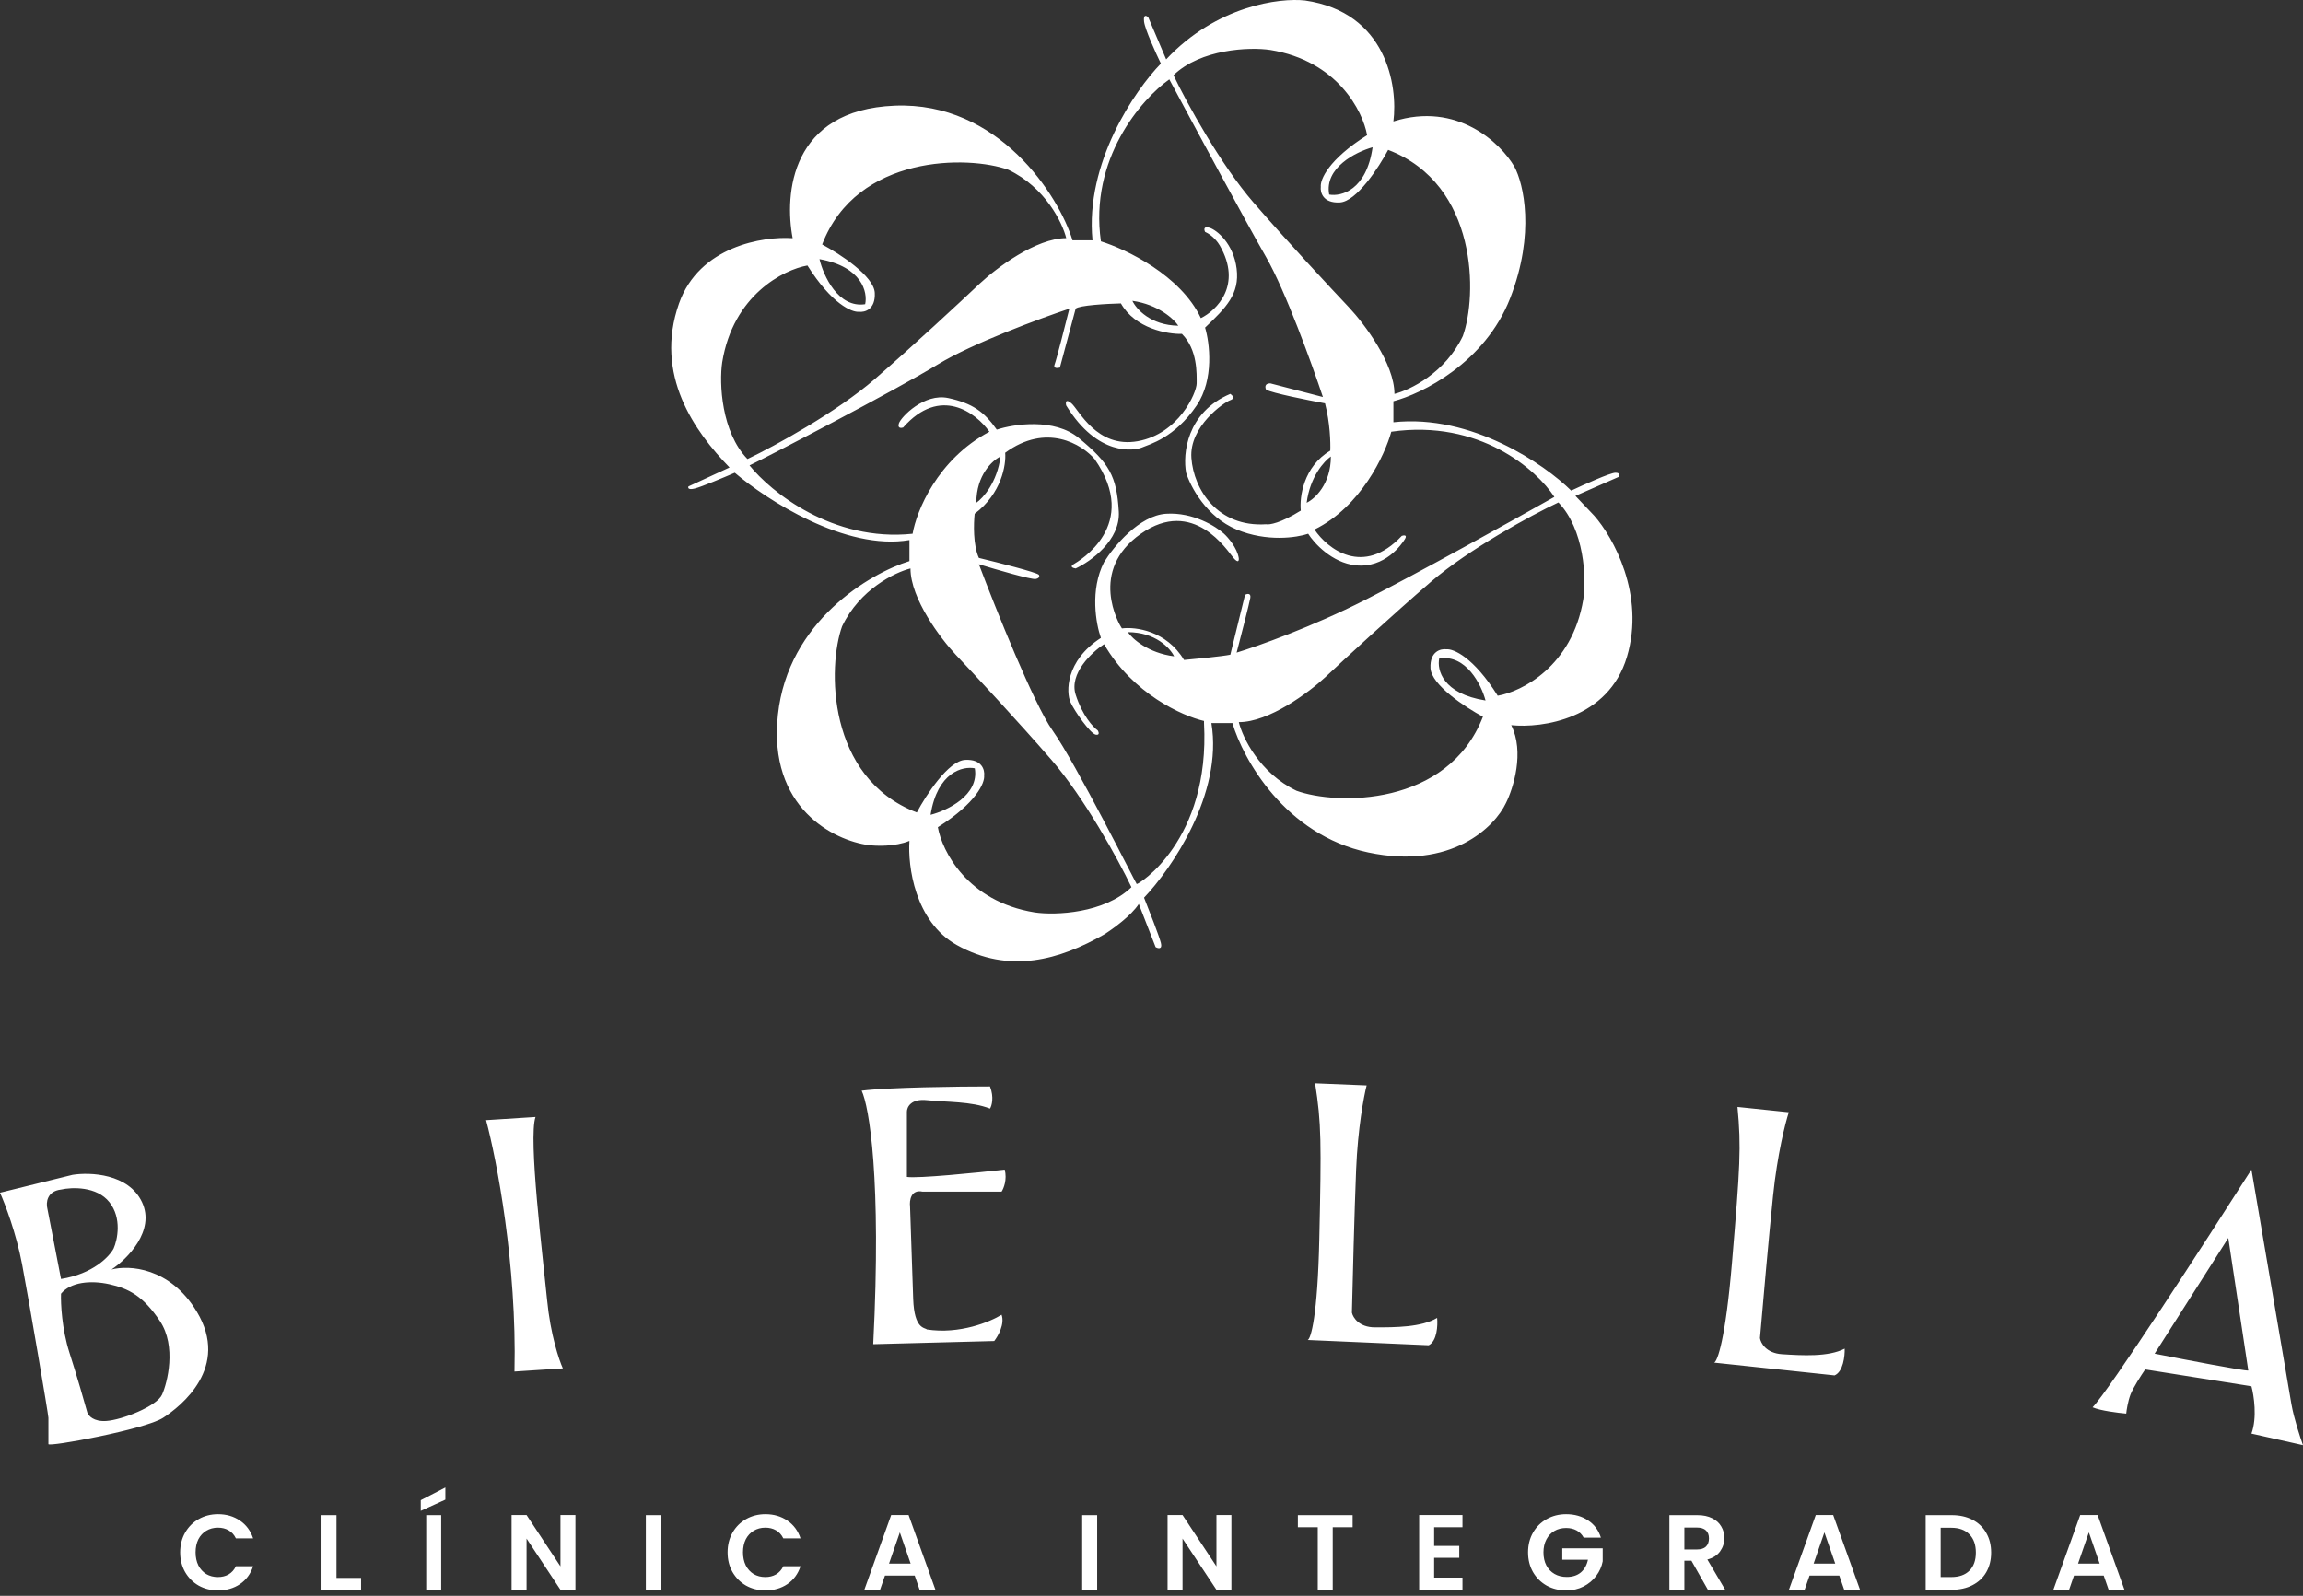 <svg xmlns="http://www.w3.org/2000/svg" width="189" height="131" viewBox="0 0 189 131" fill="none"><rect x="0" y="0" width="189" height="131" fill="#333333" stroke="none"/><path d="M95.703 4.875C99.847 0.455 105.027 -0.19 107.099 0.04C113.799 1.007 114.726 7.062 114.352 9.969C119.601 8.312 123.158 11.754 124.281 13.682C125.029 15.063 126.008 19.156 123.936 24.475C121.864 29.793 116.683 32.331 114.352 32.936V34.662C120.775 33.972 126.755 38.116 128.943 40.275C129.979 39.785 132.155 38.807 132.57 38.807C132.984 38.807 132.915 39.038 132.829 39.153L129.289 40.706L130.843 42.347C132.369 44.074 135.039 48.806 133.519 53.917C131.999 59.028 126.555 59.788 124.022 59.529C125.127 61.739 124.195 64.71 123.59 65.918C122.669 67.875 119.118 71.426 112.28 69.976C105.442 68.525 102.006 62.293 101.142 59.357H99.415C100.381 65.159 96.134 71.329 93.889 73.689C94.292 74.696 95.133 76.849 95.271 77.402C95.409 77.954 95.04 77.862 94.838 77.746L93.457 74.207C92.836 75.174 91.299 76.279 90.608 76.71C86.982 78.782 82.837 79.992 78.52 77.575C75.067 75.641 74.491 71.07 74.635 69.027C73.461 69.51 71.901 69.458 71.268 69.371C68.448 68.997 63.013 66.332 63.842 58.665C64.671 50.998 71.383 47.067 74.635 46.06V44.333C69.386 45.231 62.892 41.023 60.302 38.807C59.439 39.181 57.575 39.964 57.022 40.102C56.47 40.24 56.446 40.045 56.503 39.93L59.871 38.375C57.022 35.44 53.654 30.777 55.726 24.907C57.384 20.21 62.634 19.38 65.051 19.553C64.361 15.927 64.879 9.02 73.426 8.674C81.974 8.329 86.896 16.071 88.018 19.726H89.659C89.037 13.371 93.141 7.408 95.271 5.221C94.839 4.329 93.958 2.389 93.889 1.767C93.82 1.145 94.091 1.278 94.235 1.422L95.703 4.875ZM74.721 46.664C73.455 46.981 70.559 48.373 69.109 51.412C67.929 54.665 67.814 63.845 75.24 66.695C75.988 65.284 77.83 62.447 79.211 62.378C80.593 62.309 80.823 63.213 80.765 63.673C80.823 64.249 80.144 65.901 76.966 67.904C77.312 69.861 79.384 74 84.91 74.898C86.636 75.157 90.643 74.967 92.853 72.826C91.788 70.581 88.985 65.487 86.291 62.378C83.598 59.27 79.931 55.326 78.434 53.743C77.197 52.419 74.721 49.151 74.721 46.664ZM95.961 6.516C93.688 8.128 89.382 13.043 90.349 19.812C92.392 20.445 96.893 22.592 98.551 26.115C99.846 25.481 101.971 23.404 100.106 20.157C99.962 19.898 99.519 19.311 98.897 19.035C98.811 18.862 98.759 18.552 99.242 18.69C99.846 18.862 101.228 19.985 101.487 22.057C101.746 24.129 100.624 25.252 98.897 26.892C99.271 28.13 99.657 31.14 98.207 33.282C96.393 35.958 94.321 36.476 93.716 36.735C93.112 36.994 90.09 37.512 87.499 33.282C87.442 33.051 87.448 32.694 87.931 33.109C88.535 33.627 90.004 36.821 93.371 36.217C96.738 35.613 98.206 32.245 98.207 31.468C98.207 30.691 98.292 28.706 96.998 27.41C95.818 27.439 93.164 26.978 91.99 24.907C90.867 24.935 88.553 25.062 88.277 25.338L86.982 30.173C86.781 30.231 86.412 30.259 86.55 29.913C86.689 29.566 87.414 26.719 87.759 25.338C85.342 26.144 79.798 28.187 76.966 29.913C73.426 32.072 62.806 37.598 61.511 38.203C63.238 40.361 68.332 44.505 74.894 43.815C75.211 41.973 76.915 37.719 81.197 35.44C80.103 33.886 77.156 31.64 74.117 35.094C73.944 35.151 73.634 35.163 73.772 34.749C73.945 34.231 75.844 32.245 77.83 32.677C79.815 33.109 80.765 33.799 81.801 35.267C83.211 34.806 86.532 34.3 88.536 35.957C91.04 38.029 91.644 39.066 91.817 42.001C91.955 44.35 89.514 46.089 88.277 46.664C88.076 46.636 87.759 46.526 88.104 46.319C88.536 46.06 93.63 43.124 89.832 37.685C88.796 36.476 85.876 34.68 82.492 37.166C82.578 38.145 82.198 40.516 79.988 42.174C79.901 42.951 79.85 44.764 80.334 45.8C81.888 46.174 85.048 46.975 85.255 47.182C85.313 47.268 85.341 47.459 84.996 47.528C84.648 47.596 81.743 46.75 80.334 46.319C81.715 49.974 84.858 57.819 86.377 59.96C88.276 62.635 93.192 72.466 93.285 72.566C93.371 72.652 99.328 69.026 98.81 59.356V59.183C97.054 58.78 92.956 56.955 90.608 52.88C89.601 53.542 87.724 55.298 88.277 57.025C88.829 58.752 89.716 59.701 90.09 59.96C90.177 60.104 90.263 60.375 89.918 60.306C89.486 60.22 88.191 58.406 87.845 57.629C87.5 56.852 87.414 54.262 90.349 52.363C89.946 51.24 89.434 48.425 90.608 46.146C91.385 44.88 93.492 42.312 95.703 42.174C97.913 42.036 99.789 43.21 100.451 43.815C100.796 44.131 101.521 44.971 101.66 45.8C101.688 46.002 101.642 46.284 101.228 45.8C100.709 45.195 97.947 40.794 93.63 43.815C89.314 46.836 91.816 51.239 92.076 51.585C93.169 51.441 95.72 51.758 97.17 54.175C98.149 54.089 100.279 53.882 100.969 53.743L102.178 48.823C102.351 48.736 102.679 48.667 102.61 49.081C102.541 49.496 101.832 52.248 101.487 53.572C103.185 53.054 107.669 51.465 112.021 49.254C116.373 47.044 124.195 42.692 127.562 40.792C126.123 38.576 121.431 34.404 114.179 35.44C113.661 37.339 111.675 41.604 107.876 43.469C108.941 45.052 111.865 47.372 115.042 43.988C115.215 43.93 115.508 43.901 115.301 44.246C115.042 44.678 113.661 46.663 111.244 46.405C109.31 46.197 107.847 44.592 107.358 43.815C106.437 44.131 103.973 44.505 101.487 43.469C99 42.433 97.688 39.929 97.342 38.807C97.055 37.282 97.377 33.851 100.969 32.331C101.142 32.447 101.383 32.712 100.969 32.85C100.451 33.023 97.586 35.008 97.774 37.598C97.962 40.188 99.933 43.296 103.905 43.037C104.164 43.095 105.096 42.951 106.753 41.915C106.638 40.822 106.961 38.306 109.171 36.993C109.2 36.36 109.154 34.697 108.74 33.109C107.33 32.85 104.388 32.262 103.905 31.986C103.819 31.813 103.767 31.468 104.25 31.468L108.567 32.59C107.675 29.913 105.493 23.87 103.905 21.107C102.316 18.344 97.947 10.229 95.961 6.516ZM79.999 63.071C79.025 62.874 76.935 63.362 76.369 66.888C77.736 66.536 80.376 65.279 79.999 63.071ZM127.894 41.245C125.645 42.301 120.541 45.086 117.422 47.768C114.304 50.45 110.348 54.101 108.759 55.592C107.431 56.825 104.152 59.288 101.666 59.279C101.977 60.546 103.36 63.447 106.394 64.909C109.642 66.1 118.822 66.25 121.699 58.835C120.291 58.082 117.461 56.23 117.396 54.848C117.332 53.466 118.237 53.239 118.698 53.298C119.274 53.243 120.923 53.929 122.914 57.113C124.872 56.775 129.019 54.718 129.937 49.196C130.202 47.47 130.027 43.463 127.894 41.245ZM121.913 57.502C121.567 56.207 120.324 53.704 118.114 54.049C117.912 54.97 118.39 56.95 121.913 57.502ZM92.557 51.891C92.931 52.438 94.215 53.6 96.356 53.876C96.039 53.214 94.836 51.891 92.557 51.891ZM82.11 37.471C81.448 37.788 80.124 38.991 80.124 41.271C80.67 40.897 81.834 39.612 82.11 37.471ZM109.221 37.472C108.674 37.846 107.511 39.13 107.235 41.271C107.897 40.954 109.221 39.751 109.221 37.472ZM82.754 13.937C79.502 12.757 70.321 12.642 67.472 20.067C68.882 20.815 71.72 22.657 71.79 24.038C71.859 25.42 70.955 25.651 70.495 25.593C69.919 25.651 68.267 24.971 66.264 21.794C64.307 22.14 60.168 24.212 59.27 29.738C59.011 31.465 59.201 35.471 61.342 37.681C63.587 36.616 68.681 33.812 71.79 31.119C74.898 28.425 78.84 24.759 80.423 23.262C81.747 22.024 85.017 19.549 87.503 19.549C87.187 18.283 85.794 15.387 82.754 13.937ZM104.25 4.102C102.524 3.843 98.517 4.033 96.307 6.174C97.372 8.419 100.175 13.513 102.869 16.621C105.562 19.73 109.23 23.672 110.726 25.255C111.964 26.579 114.438 29.849 114.438 32.335C115.704 32.019 118.6 30.625 120.05 27.586C121.23 24.334 121.346 15.153 113.92 12.304C113.172 13.714 111.33 16.552 109.949 16.621C108.567 16.691 108.336 15.786 108.394 15.325C108.337 14.75 109.017 13.098 112.194 11.095C111.848 9.138 109.776 5 104.25 4.102ZM92.932 24.694C93.239 25.36 94.422 26.703 96.701 26.738C96.335 26.185 95.069 25.003 92.932 24.694ZM67.252 21.271C67.579 22.644 68.787 25.307 71.001 24.972C71.216 24.001 70.767 21.902 67.252 21.271ZM112.645 12.088C111.285 12.466 108.668 13.77 109.084 15.971C110.062 16.15 112.143 15.623 112.645 12.088Z" fill="white"></path><path d="M184.769 96.011C185.776 101.939 187.843 114.09 188.05 115.265C188.257 116.439 188.77 117.999 189 118.632L184.769 117.683C185.252 116.37 184.97 114.545 184.769 113.797L176.049 112.415C175.732 112.875 175.047 113.935 174.84 114.487C174.633 115.04 174.523 115.754 174.494 116.042C173.832 115.984 172.353 115.8 171.731 115.523C173.044 114.21 180.97 101.968 184.769 96.011ZM5.958 96.441C7.397 96.211 10.551 96.338 11.656 98.686C12.761 101.035 10.447 103.349 9.152 104.213C10.563 103.839 13.935 104.005 16.145 107.666C18.908 112.242 14.851 115.437 13.383 116.387C11.915 117.336 3.972 118.804 3.972 118.545V116.387C3.971 116.126 2.418 106.976 1.813 103.781C1.33 101.226 0.403 98.801 0 97.909L5.958 96.441ZM8.979 105.422C7.425 105.077 5.785 105.25 5.008 106.199C4.979 107.005 5.077 109.1 5.698 111.034C6.32 112.968 6.936 115.12 7.166 115.955C7.252 116.214 7.685 116.716 8.721 116.646C10.016 116.56 12.865 115.437 13.297 114.487C13.729 113.537 14.505 110.515 13.124 108.443C11.743 106.371 10.534 105.767 8.979 105.422ZM146.802 91.304C146.516 92.18 145.859 94.775 145.511 98.144C145.162 101.513 144.648 107.346 144.435 109.842C144.496 110.249 144.945 111.084 146.255 111.166C147.892 111.268 150.047 111.403 151.388 110.708C151.407 111.315 151.269 112.604 150.559 112.905L140.676 111.856C140.942 111.757 141.606 109.976 142.14 103.643C142.806 95.726 142.903 94.175 142.59 90.868L146.802 91.304ZM43.947 91.693C43.343 93.42 44.552 103.177 44.898 106.717C45.174 109.549 45.876 111.638 46.192 112.329L42.221 112.588C42.428 103.816 40.753 95.175 39.89 91.952L43.947 91.693ZM176.825 111.12C179.3 111.609 184.302 112.571 184.51 112.502L182.869 101.623L176.825 111.12ZM112.156 89.103C111.926 89.996 111.431 92.626 111.293 96.011C111.155 99.395 111.005 105.249 110.947 107.753C111.034 108.156 111.535 108.962 112.847 108.962C114.487 108.962 116.646 108.962 117.941 108.185C117.999 108.789 117.941 110.084 117.25 110.43L107.321 109.998C107.58 109.883 108.133 108.064 108.271 101.709C108.444 93.766 108.444 92.212 107.926 88.931L112.156 89.103ZM81.246 89.189C81.591 90.087 81.39 90.773 81.246 91.003C79.692 90.399 77.707 90.484 76.066 90.311C74.754 90.173 74.426 90.888 74.426 91.262V96.614C75.324 96.752 80.153 96.27 82.455 96.011C82.662 96.839 82.369 97.564 82.196 97.823H75.721C74.754 97.616 74.627 98.543 74.685 99.032C74.742 100.73 74.874 104.627 74.943 106.63C75.03 109.134 75.894 108.961 76.066 109.134C78.76 109.548 81.275 108.501 82.196 107.926C82.472 108.686 81.908 109.681 81.592 110.084L71.663 110.343C72.354 96.737 71.317 90.802 70.713 89.535C72.923 89.259 78.656 89.189 81.246 89.189ZM8.979 98.688C7.943 97.375 5.9 97.45 5.008 97.651C3.834 97.79 3.771 98.745 3.886 99.205L5.008 104.99C7.633 104.576 8.98 103.148 9.325 102.486C9.642 101.767 10.015 100 8.979 98.688Z" fill="white"></path><path d="M14.786 127.431C14.786 126.828 14.921 126.29 15.19 125.816C15.465 125.336 15.836 124.965 16.305 124.701C16.779 124.432 17.308 124.298 17.893 124.298C18.578 124.298 19.178 124.473 19.692 124.824C20.207 125.175 20.567 125.661 20.772 126.281H19.359C19.218 125.989 19.02 125.769 18.762 125.623C18.511 125.477 18.218 125.404 17.884 125.404C17.527 125.404 17.209 125.488 16.928 125.658C16.653 125.822 16.436 126.056 16.278 126.36C16.126 126.665 16.05 127.021 16.05 127.431C16.05 127.835 16.126 128.192 16.278 128.502C16.436 128.806 16.653 129.043 16.928 129.213C17.209 129.377 17.527 129.458 17.884 129.458C18.218 129.458 18.511 129.385 18.762 129.239C19.02 129.087 19.218 128.865 19.359 128.572H20.772C20.567 129.198 20.207 129.687 19.692 130.038C19.183 130.383 18.584 130.556 17.893 130.556C17.308 130.556 16.779 130.424 16.305 130.161C15.836 129.891 15.465 129.52 15.19 129.046C14.921 128.572 14.786 128.034 14.786 127.431ZM27.614 129.529H29.633V130.503H26.386V124.377H27.614V129.529ZM36.207 124.377V130.503H34.978V124.377H36.207ZM36.549 123.104L34.53 124.026V123.148L36.549 122.104V123.104ZM47.224 130.503H45.995L43.213 126.299V130.503H41.984V124.368H43.213L45.995 128.581V124.368H47.224V130.503ZM54.231 124.377V130.503H53.002V124.377H54.231ZM59.711 127.431C59.711 126.828 59.845 126.29 60.114 125.816C60.39 125.336 60.761 124.965 61.229 124.701C61.703 124.432 62.233 124.298 62.818 124.298C63.502 124.298 64.102 124.473 64.617 124.824C65.132 125.175 65.492 125.661 65.697 126.281H64.284C64.143 125.989 63.944 125.769 63.687 125.623C63.435 125.477 63.142 125.404 62.809 125.404C62.452 125.404 62.133 125.488 61.852 125.658C61.577 125.822 61.361 126.056 61.203 126.36C61.051 126.665 60.975 127.021 60.975 127.431C60.975 127.835 61.051 128.192 61.203 128.502C61.361 128.806 61.577 129.043 61.852 129.213C62.133 129.377 62.452 129.458 62.809 129.458C63.142 129.458 63.435 129.385 63.687 129.239C63.944 129.087 64.143 128.865 64.284 128.572H65.697C65.492 129.198 65.132 129.687 64.617 130.038C64.108 130.383 63.508 130.556 62.818 130.556C62.233 130.556 61.703 130.424 61.229 130.161C60.761 129.891 60.39 129.52 60.114 129.046C59.845 128.572 59.711 128.034 59.711 127.431ZM75.067 129.336H72.627L72.223 130.503H70.933L73.136 124.368H74.566L76.769 130.503H75.47L75.067 129.336ZM74.733 128.353L73.847 125.79L72.96 128.353H74.733ZM90.041 124.377V130.503H88.812V124.377H90.041ZM101.058 130.503H99.83L97.047 126.299V130.503H95.819V124.368H97.047L99.83 128.581V124.368H101.058V130.503ZM111.006 124.377V125.368H109.373V130.503H108.144V125.368H106.512V124.377H111.006ZM117.695 125.368V126.904H119.757V127.879H117.695V129.502H120.021V130.503H116.466V124.368H120.021V125.368H117.695ZM129.967 126.22C129.826 125.962 129.633 125.766 129.387 125.632C129.142 125.497 128.855 125.43 128.527 125.43C128.165 125.43 127.843 125.512 127.562 125.676C127.281 125.84 127.062 126.074 126.904 126.378C126.746 126.682 126.667 127.033 126.667 127.431C126.667 127.841 126.746 128.198 126.904 128.502C127.067 128.806 127.293 129.04 127.579 129.204C127.866 129.368 128.2 129.45 128.58 129.45C129.048 129.45 129.431 129.327 129.73 129.081C130.028 128.829 130.224 128.481 130.318 128.037H128.211V127.098H131.529V128.168C131.447 128.595 131.272 128.99 131.002 129.353C130.733 129.716 130.385 130.009 129.958 130.231C129.537 130.447 129.063 130.556 128.536 130.556C127.945 130.556 127.41 130.424 126.93 130.161C126.456 129.891 126.082 129.52 125.807 129.046C125.537 128.572 125.403 128.034 125.403 127.431C125.403 126.828 125.537 126.29 125.807 125.816C126.082 125.336 126.456 124.965 126.93 124.701C127.41 124.432 127.942 124.298 128.527 124.298C129.218 124.298 129.818 124.467 130.327 124.807C130.836 125.14 131.187 125.611 131.38 126.22H129.967ZM140.162 130.503L138.81 128.116H138.231V130.503H137.002V124.377H139.302C139.776 124.377 140.179 124.462 140.513 124.631C140.846 124.795 141.095 125.02 141.259 125.307C141.428 125.588 141.513 125.904 141.513 126.255C141.513 126.659 141.396 127.024 141.162 127.352C140.928 127.674 140.58 127.896 140.118 128.019L141.584 130.503H140.162ZM138.231 127.194H139.258C139.591 127.194 139.84 127.115 140.004 126.957C140.168 126.793 140.249 126.568 140.249 126.281C140.249 126 140.168 125.784 140.004 125.632C139.84 125.474 139.591 125.395 139.258 125.395H138.231V127.194ZM150.945 129.336H148.505L148.101 130.503H146.811L149.014 124.368H150.445L152.648 130.503H151.349L150.945 129.336ZM150.612 128.353L149.725 125.79L148.839 128.353H150.612ZM160.177 124.377C160.82 124.377 161.385 124.503 161.871 124.754C162.362 125.006 162.74 125.366 163.003 125.834C163.272 126.296 163.407 126.834 163.407 127.449C163.407 128.063 163.272 128.601 163.003 129.064C162.74 129.52 162.362 129.874 161.871 130.126C161.385 130.377 160.82 130.503 160.177 130.503H158.035V124.377H160.177ZM160.133 129.458C160.776 129.458 161.274 129.283 161.625 128.932C161.976 128.581 162.152 128.086 162.152 127.449C162.152 126.811 161.976 126.313 161.625 125.957C161.274 125.594 160.776 125.412 160.133 125.412H159.264V129.458H160.133ZM172.647 129.336H170.207L169.803 130.503H168.513L170.716 124.368H172.146L174.349 130.503H173.051L172.647 129.336ZM172.313 128.353L171.427 125.79L170.54 128.353H172.313Z" fill="white"></path></svg>